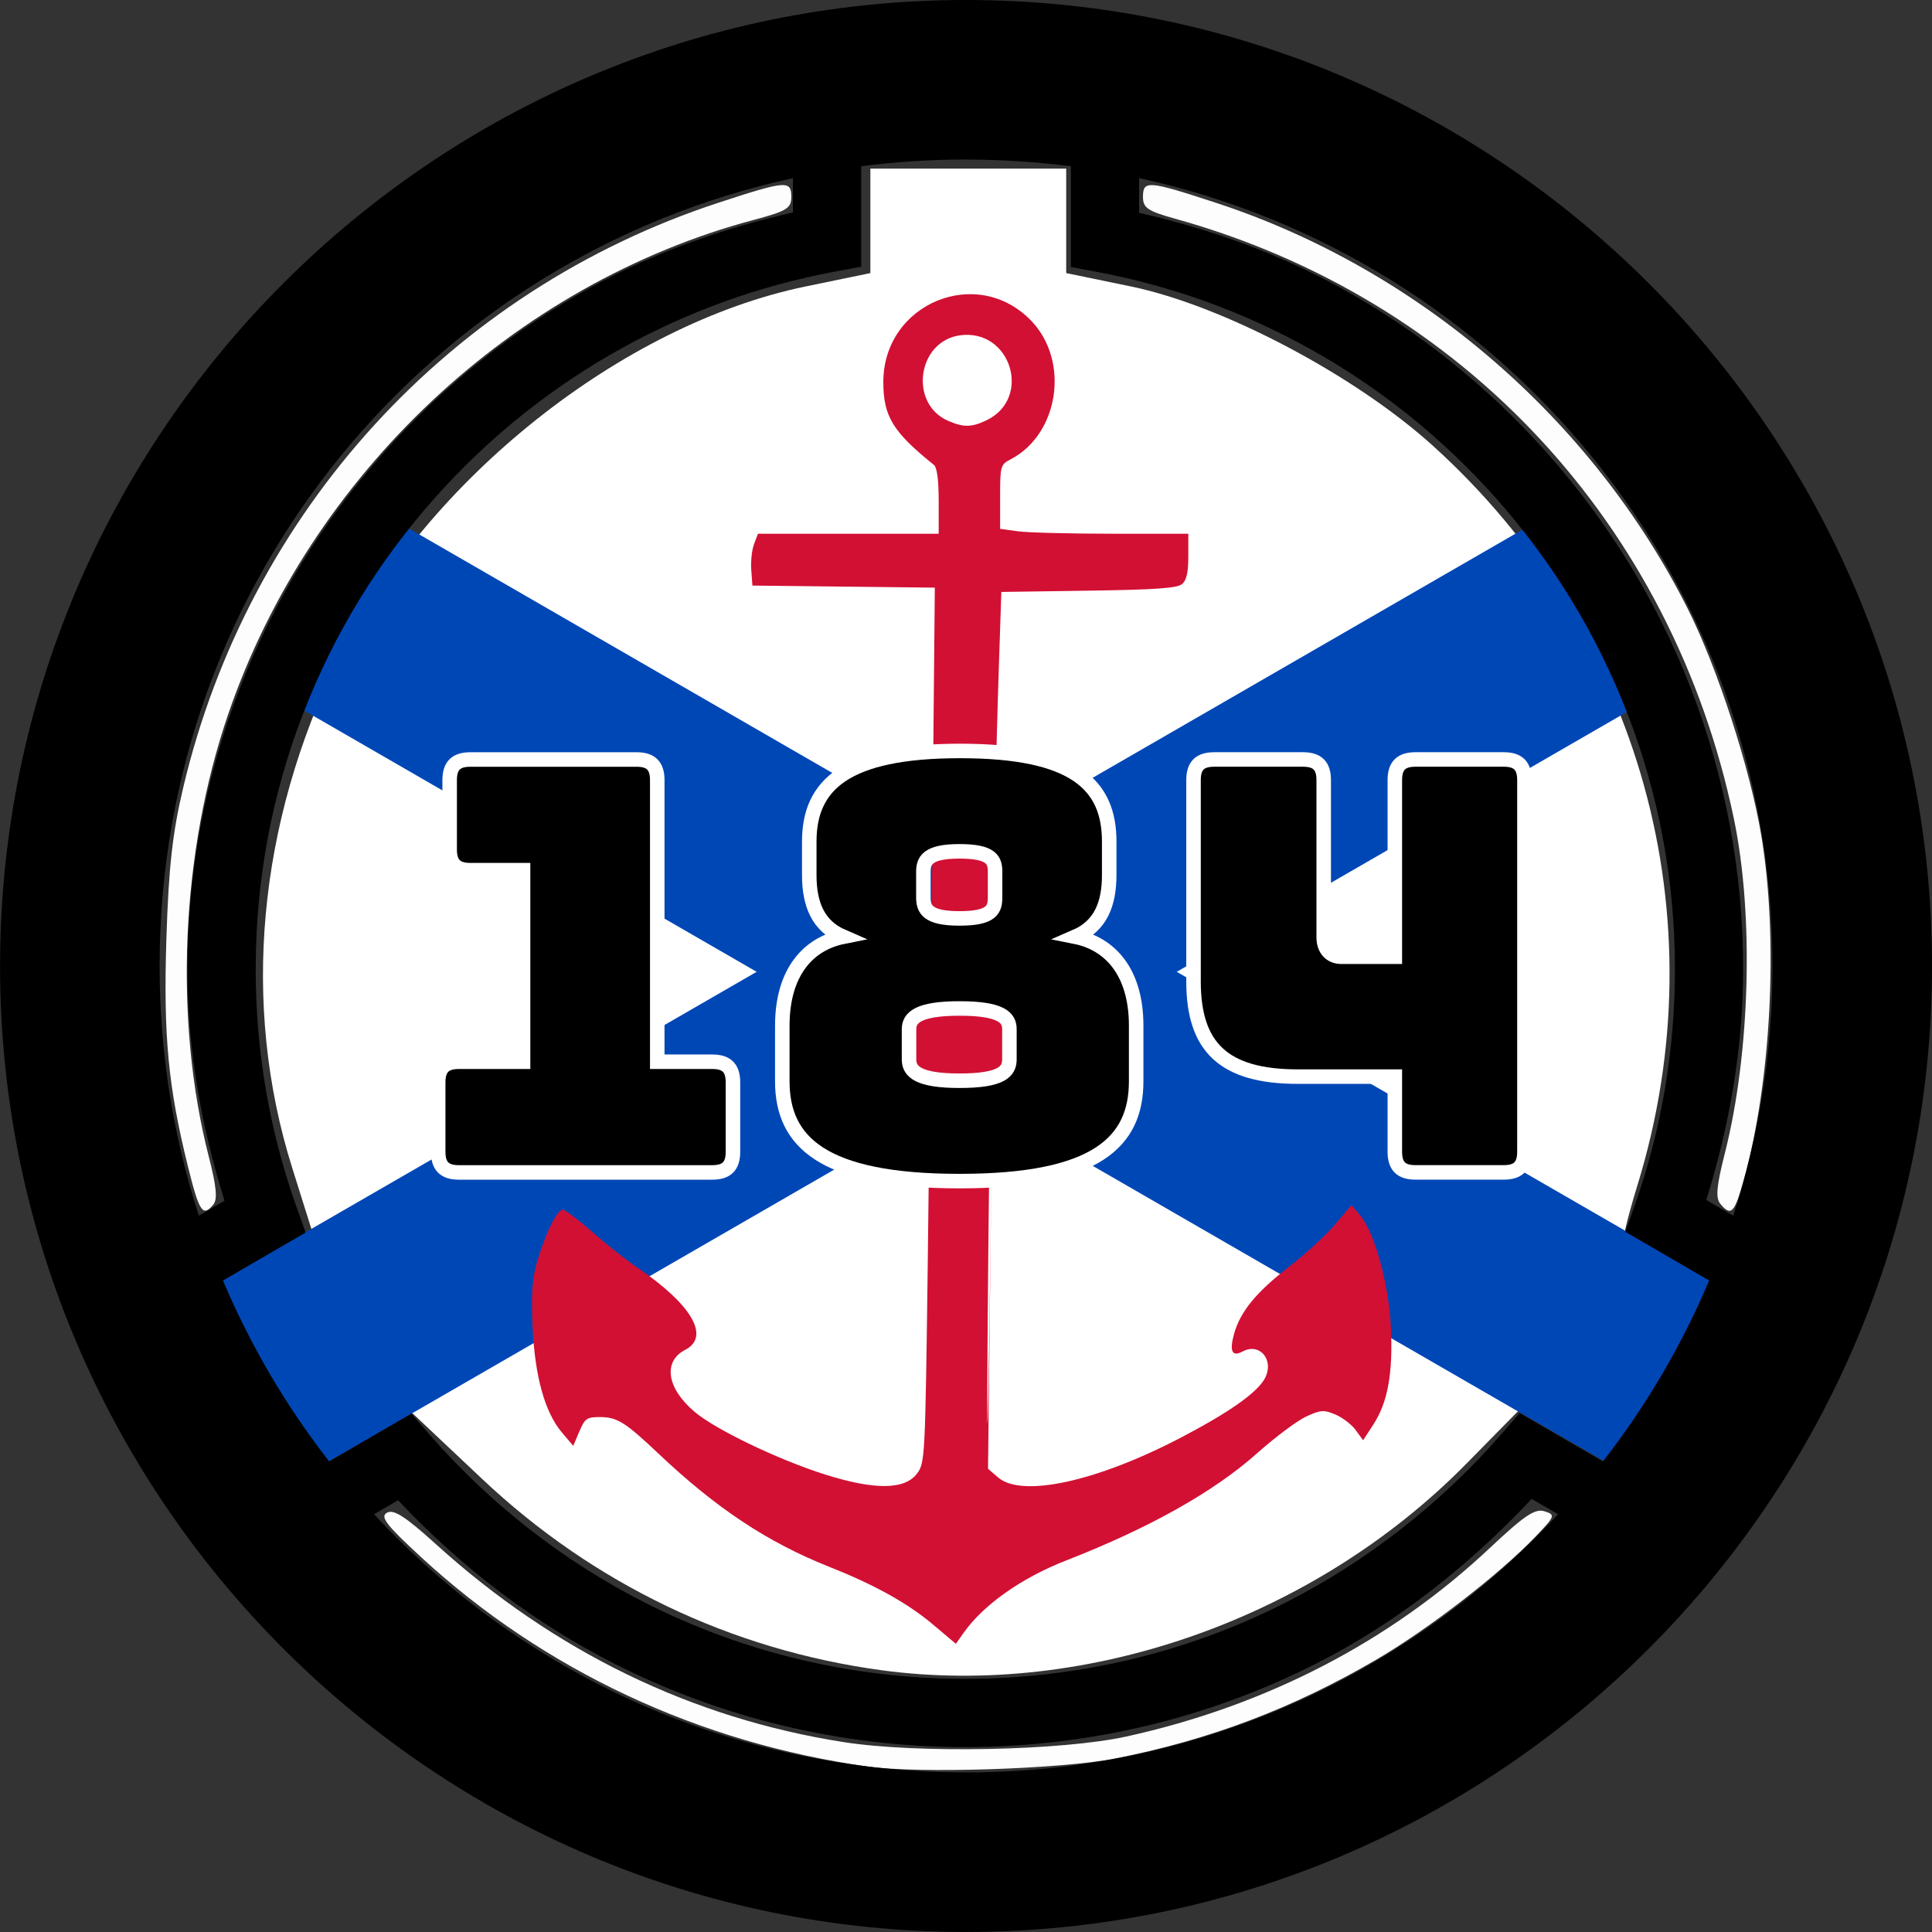 <?xml version="1.0" encoding="windows-1252"?>
<!-- Created with Inkscape (http://www.inkscape.org/) -->
<svg width="133.1mm" height="133.1mm" version="1.1" viewBox="0 0 133.1 133.1" xmlns="http://www.w3.org/2000/svg" xmlns:cc="http://creativecommons.org/ns#" xmlns:dc="http://purl.org/dc/elements/1.1/" xmlns:rdf="http://www.w3.org/1999/02/22-rdf-syntax-ns#" xmlns:xlink="http://www.w3.org/1999/xlink">
 <rect x="0" y="0" width="133.1" height="133.1" fill="#333333" stroke="none"/>
 <g transform="translate(-57.427 -70.189)">
  <g fill="#fff" fill-rule="evenodd">
   <path transform="matrix(.265 0 0 .265 57.427 70.189)" d="m229.1 434.2c-39.037-5.294-74.814-22.43-103.72-49.683l-19.15-18.053-9.491 5.6c-5.22 3.08-10.635 4.893-12.033 4.029-3.315-2.049-22.479-36.326-22.479-40.206 0-1.641 4.353-5.553 9.674-8.692l9.674-5.708-5.619-17.906c-13.311-42.42-9.015-89.424 12.105-132.46 22.708-46.268 73.601-86.781 121.42-96.659l16.79-3.468v-27.152h50.912v27.152l16.79 3.468c23.919 4.94 58.233 23.044 78.583 41.46 54.084 48.943 74.512 122.79 53.149 192.14-2.355 7.646-3.962 14.166-3.57 14.49 0.392 0.323 4.849 2.692 9.905 5.263 5.056 2.571 9.192 6.308 9.192 8.304 0 3.55-17.795 34.813-22.608 39.718-1.386 1.413-6.823-0.233-12.634-3.824l-10.2-6.304-14.646 14.879c-39.488 40.116-98.398 60.889-152.04 53.614z"/>
   <g fill-opacity=".992" stroke-width="5.399">
    <path transform="matrix(.265 0 0 .265 57.427 70.189)" d="m225.71 459.26c-43.865-6.088-84.333-25.036-116.19-54.403-9.14-8.425-10.776-10.552-8.914-11.593 1.738-0.973 4.768 0.979 12.765 8.221 30.82 27.914 66.482 45.225 105.89 51.405 19.138 3.001 56.728 2.26 73.592-1.45 36.423-8.013 68.678-24.753 94.504-49.047 8.956-8.425 11.722-10.278 14.175-9.499 2.898 0.92 2.777 1.25-2.459 6.697-9.413 9.794-27.708 23.926-41.177 31.808-21.703 12.7-43.491 20.953-68.007 25.758-14.071 2.758-50.792 3.961-64.18 2.103z"/>
    <path transform="matrix(.265 0 0 .265 57.427 70.189)" d="m447.25 312.99c-1.287-1.551-1.02-4.568 1.172-13.214 6.593-26.009 7.56-61.935 2.34-86.919-16.022-76.671-70.564-135.23-145.3-156.01-7.107-1.976-8.321-2.8-8.321-5.651 0-4.369 1.288-4.265 18.945 1.518 52.673 17.254 97.837 56.125 122.72 105.62 7.697 15.31 16.162 41.414 19.07 58.808 4.493 26.884 2.618 63.862-4.546 89.643-2.385 8.584-3.317 9.535-6.081 6.205z"/>
    <path transform="matrix(.265 0 0 .265 57.427 70.189)" d="m48.851 303.21c-5.142-20.694-6.402-34.082-5.587-59.392 0.593-18.416 1.579-27.262 4.346-38.981 16.976-71.892 69.498-129.31 139.16-152.13 17.674-5.79 18.945-5.89 18.945-1.496 0 2.942-1.198 3.678-9.643 5.922-62.528 16.618-115.36 66.241-136.7 128.39-12.343 35.955-14.252 79.561-5.05 115.34 1.943 7.553 2.259 10.943 1.147 12.283-2.767 3.334-3.656 2-6.621-9.935z"/>
   </g>
  </g>
  <g fill-rule="evenodd">
   <rect transform="matrix(-.5 .866 -.866 -.5 0 0)" x="49.516" y="-233.12" width="14.473" height="109.46" fill="#0047b6"/>
   <rect transform="matrix(-.5 -.866 .866 -.5 0 0)" x="-188.02" y="-18.406" width="14.473" height="109.46" fill="#0047b6"/>
   <path d="m121.72 182.12c-1.74-1.471-4.015-2.739-7.126-3.973-4.28-1.697-7.814-4.037-11.813-7.824-2.279-2.158-2.842-2.509-4.024-2.509-0.9 0-1.037 0.096-1.417 0.992l-0.421 0.992-0.783-0.926c-1.179-1.394-1.866-3.879-2.019-7.298-0.102-2.286-0.031-3.276 0.322-4.49 0.549-1.89 1.372-3.558 1.755-3.558 0.155 0 1.075 0.696 2.045 1.546 0.97 0.851 2.354 1.945 3.076 2.432 3.762 2.539 5.069 4.773 3.321 5.676-1.547 0.8-1.281 2.627 0.618 4.253 1.43 1.224 5.759 3.307 9.009 4.336 3.429 1.085 5.504 1.062 6.347-0.07 0.539-0.724 0.558-1.098 0.728-14.155 0.096-7.376 0.246-20.94 0.333-30.141l0.158-16.73-12.567-0.142-0.079-1.074c-0.043-0.591 0.043-1.394 0.192-1.786l0.271-0.712h12.449v-2.239c0-1.473-0.113-2.329-0.331-2.504-2.828-2.273-3.482-3.345-3.482-5.708 0-5.437 6.501-8.104 10.215-4.191 2.635 2.776 1.877 7.78-1.441 9.514-0.705 0.368-0.728 0.448-0.728 2.586v2.206l1.228 0.168c0.675 0.092 3.592 0.168 6.482 0.168h5.255v1.555c0 1.123-0.121 1.656-0.437 1.918-0.335 0.278-1.843 0.384-6.441 0.45l-6.004 0.087-0.172 5.204c-0.806 24.407-1.075 84.099-0.458 30.204l-0.286 24.999 0.696 0.599c1.633 1.405 6.769 0.289 12.557-2.728 3.171-1.653 5.091-2.975 5.725-3.943 0.836-1.276-0.182-2.683-1.45-2.004-0.715 0.383-0.908-0.02-0.58-1.208 0.423-1.532 1.512-2.867 3.753-4.601 1.146-0.887 2.59-2.212 3.207-2.944l1.123-1.332 0.59 0.686c0.997 1.159 1.983 4.718 2.131 7.696 0.157 3.148-0.207 5.188-1.198 6.716l-0.714 1.101-0.511-0.702c-0.281-0.386-0.912-0.869-1.401-1.074-0.8-0.334-1.004-0.32-2.005 0.137-0.613 0.28-2.126 1.411-3.363 2.513-3.001 2.673-7.421 5.158-13.171 7.402-3.094 1.208-5.715 3.061-7.087 5.011l-0.517 0.735zm3.654-82.969c3.183-1.51 1.702-6.332-1.801-5.862-2.944 0.395-3.551 4.706-0.829 5.891 1.06 0.462 1.609 0.456 2.63-0.029z" fill="#d21034" stop-color="#000000" stroke-width=".565" style="paint-order:stroke fill markers"/>
   <rect x="117.73" y="138.1" width="12.722" height="8.606" fill="#d21034"/>
  </g>
  <g transform="translate(-.31)" stroke="#fff" aria-label="184">
   <path d="m106.81 150.96c0.988 0 1.422-0.435 1.422-1.422v-4.781c0-0.988-0.435-1.422-1.422-1.422h-3.793v-19.4c0-0.988-0.435-1.422-1.422-1.422h-11.458c-0.988 0-1.422 0.435-1.422 1.422v4.781c0 0.988 0.435 1.422 1.422 1.422h3.635v13.197h-4.425c-0.988 0-1.422 0.435-1.422 1.422v4.781c0 0.988 0.435 1.422 1.422 1.422z"/>
   <path d="m136.01 140.85c0-3.714-1.817-5.65-4.188-6.124 1.738-0.751 2.331-2.252 2.331-4.267v-2.292c0-3.872-2.331-6.243-10.273-6.243s-10.391 2.371-10.391 6.243v2.292c0 2.015 0.593 3.517 2.331 4.267-2.371 0.474-4.188 2.41-4.188 6.124v3.833c0 4.109 2.687 6.875 12.209 6.875s12.169-2.766 12.169-6.875zm-14.659-8.851v-1.738c0-0.79 0.277-1.422 2.489-1.422 2.252 0 2.45 0.632 2.45 1.422v1.738c0 0.83-0.198 1.462-2.45 1.462-2.213 0-2.489-0.632-2.489-1.462zm-0.988 11.182v-2.094c0-0.79 0.632-1.422 3.477-1.422 2.884 0 3.438 0.632 3.438 1.422v2.094c0 0.83-0.553 1.462-3.438 1.462-2.845 0-3.477-0.632-3.477-1.462z"/>
   <path d="m153.83 144.36v5.176c0 0.988 0.435 1.422 1.422 1.422h6.085c0.988 0 1.422-0.435 1.422-1.422v-25.603c0-0.988-0.435-1.422-1.422-1.422h-6.085c-0.988 0-1.422 0.435-1.422 1.422v12.169h-3.675c-0.751 0-1.225-0.514-1.225-1.343v-10.826c0-0.988-0.435-1.422-1.422-1.422h-6.124c-0.988 0-1.422 0.435-1.422 1.422v13.868c0 4.504 2.055 6.559 7.191 6.559z"/>
  </g>
  <path d="m123.98 70.189c-36.689 0-66.549 29.86-66.549 66.549s29.86 66.549 66.549 66.549c36.689 0 66.549-29.86 66.549-66.549s-29.86-66.549-66.549-66.549zm0 10.992c2.449 0 4.859 0.159 7.222 0.464v6.934l1.911 0.363c5.085 0.966 9.95 2.727 14.496 5.248v-0.003c4.839 2.684 9.164 6.15 12.856 10.299 3.901 4.385 6.946 9.358 9.055 14.797v3e-3h3e-3c2.187 5.635 3.295 11.573 3.295 17.678 0 5.595-0.933 11.053-2.767 16.256l-0.646 1.835 5.771 3.351c-1.896 4.488-4.366 8.671-7.315 12.462l-5.737-3.329-1.275 1.461c-4.151 4.765-9.285 8.778-14.875 11.606l-3e-3 3e-3c-3.347 1.696-6.891 3.002-10.53 3.875-3.748 0.901-7.622 1.365-11.514 1.365-3.887 0-7.76-0.459-11.498-1.359h-3e-3c-3.638-0.874-7.175-2.178-10.525-3.869-5.584-2.822-10.718-6.822-14.861-11.578l-1.274-1.463-5.663 3.289c-2.95-3.791-5.419-7.973-7.315-12.462l5.693-3.304-0.653-1.838c-1.847-5.215-2.785-10.693-2.785-16.301 0-6.112 1.107-12.057 3.301-17.698h0.003v-3e-3c2.115-5.452 5.165-10.426 9.08-14.818 3.704-4.155 8.035-7.612 12.889-10.297 4.552-2.514 9.43-4.267 14.529-5.227l1.914-0.362v-6.917c2.364-0.305 4.774-0.464 7.223-0.464zm-11.922 1.28v2.365c-4.885 1.109-9.613 2.779-14.016 5.211l-0.003 0.003c-5.314 2.939-10.069 6.733-14.123 11.281-4.282 4.804-7.635 10.272-9.953 16.246-2.404 6.182-3.623 12.717-3.623 19.399 0 5.461 0.946 10.797 2.555 15.945l-1.769 1.027c-1.753-5.413-2.704-11.192-2.704-17.199 0-26.654 18.643-48.84 43.635-54.277zm23.844 0c24.992 5.437 43.635 27.624 43.635 54.277 0 6.008-0.95 11.787-2.704 17.2l-1.855-1.077c1.597-5.133 2.537-10.449 2.537-15.896 0-6.675-1.217-13.203-3.613-19.377v-3e-3c-2.311-5.96-5.658-11.426-9.925-16.223-4.04-4.541-8.787-8.343-14.088-11.283-4.397-2.438-9.112-4.115-13.986-5.23zm27.045 90.992 1.818 1.055c-10.138 10.946-24.641 17.787-40.785 17.787-16.143 0-30.647-6.841-40.785-17.787l1.658-0.963c4.293 4.578 9.364 8.459 14.928 11.27v3e-3c3.669 1.853 7.548 3.284 11.545 4.244 4.103 0.988 8.344 1.488 12.6 1.488 4.264 0 8.504-0.509 12.611-1.496 3.997-0.96 7.882-2.391 11.555-4.252 5.564-2.815 10.562-6.771 14.855-11.348z" color="#000000" color-rendering="auto" dominant-baseline="auto" image-rendering="auto" shape-rendering="auto" solid-color="#000000" style="font-feature-settings:normal;font-variant-alternates:normal;font-variant-caps:normal;font-variant-ligatures:normal;font-variant-numeric:normal;font-variant-position:normal;isolation:auto;mix-blend-mode:normal;paint-order:markers stroke fill;shape-padding:0;text-decoration-color:#000000;text-decoration-line:none;text-decoration-style:solid;text-indent:0;text-orientation:mixed;text-transform:none;white-space:normal"/>
 </g>
</svg>